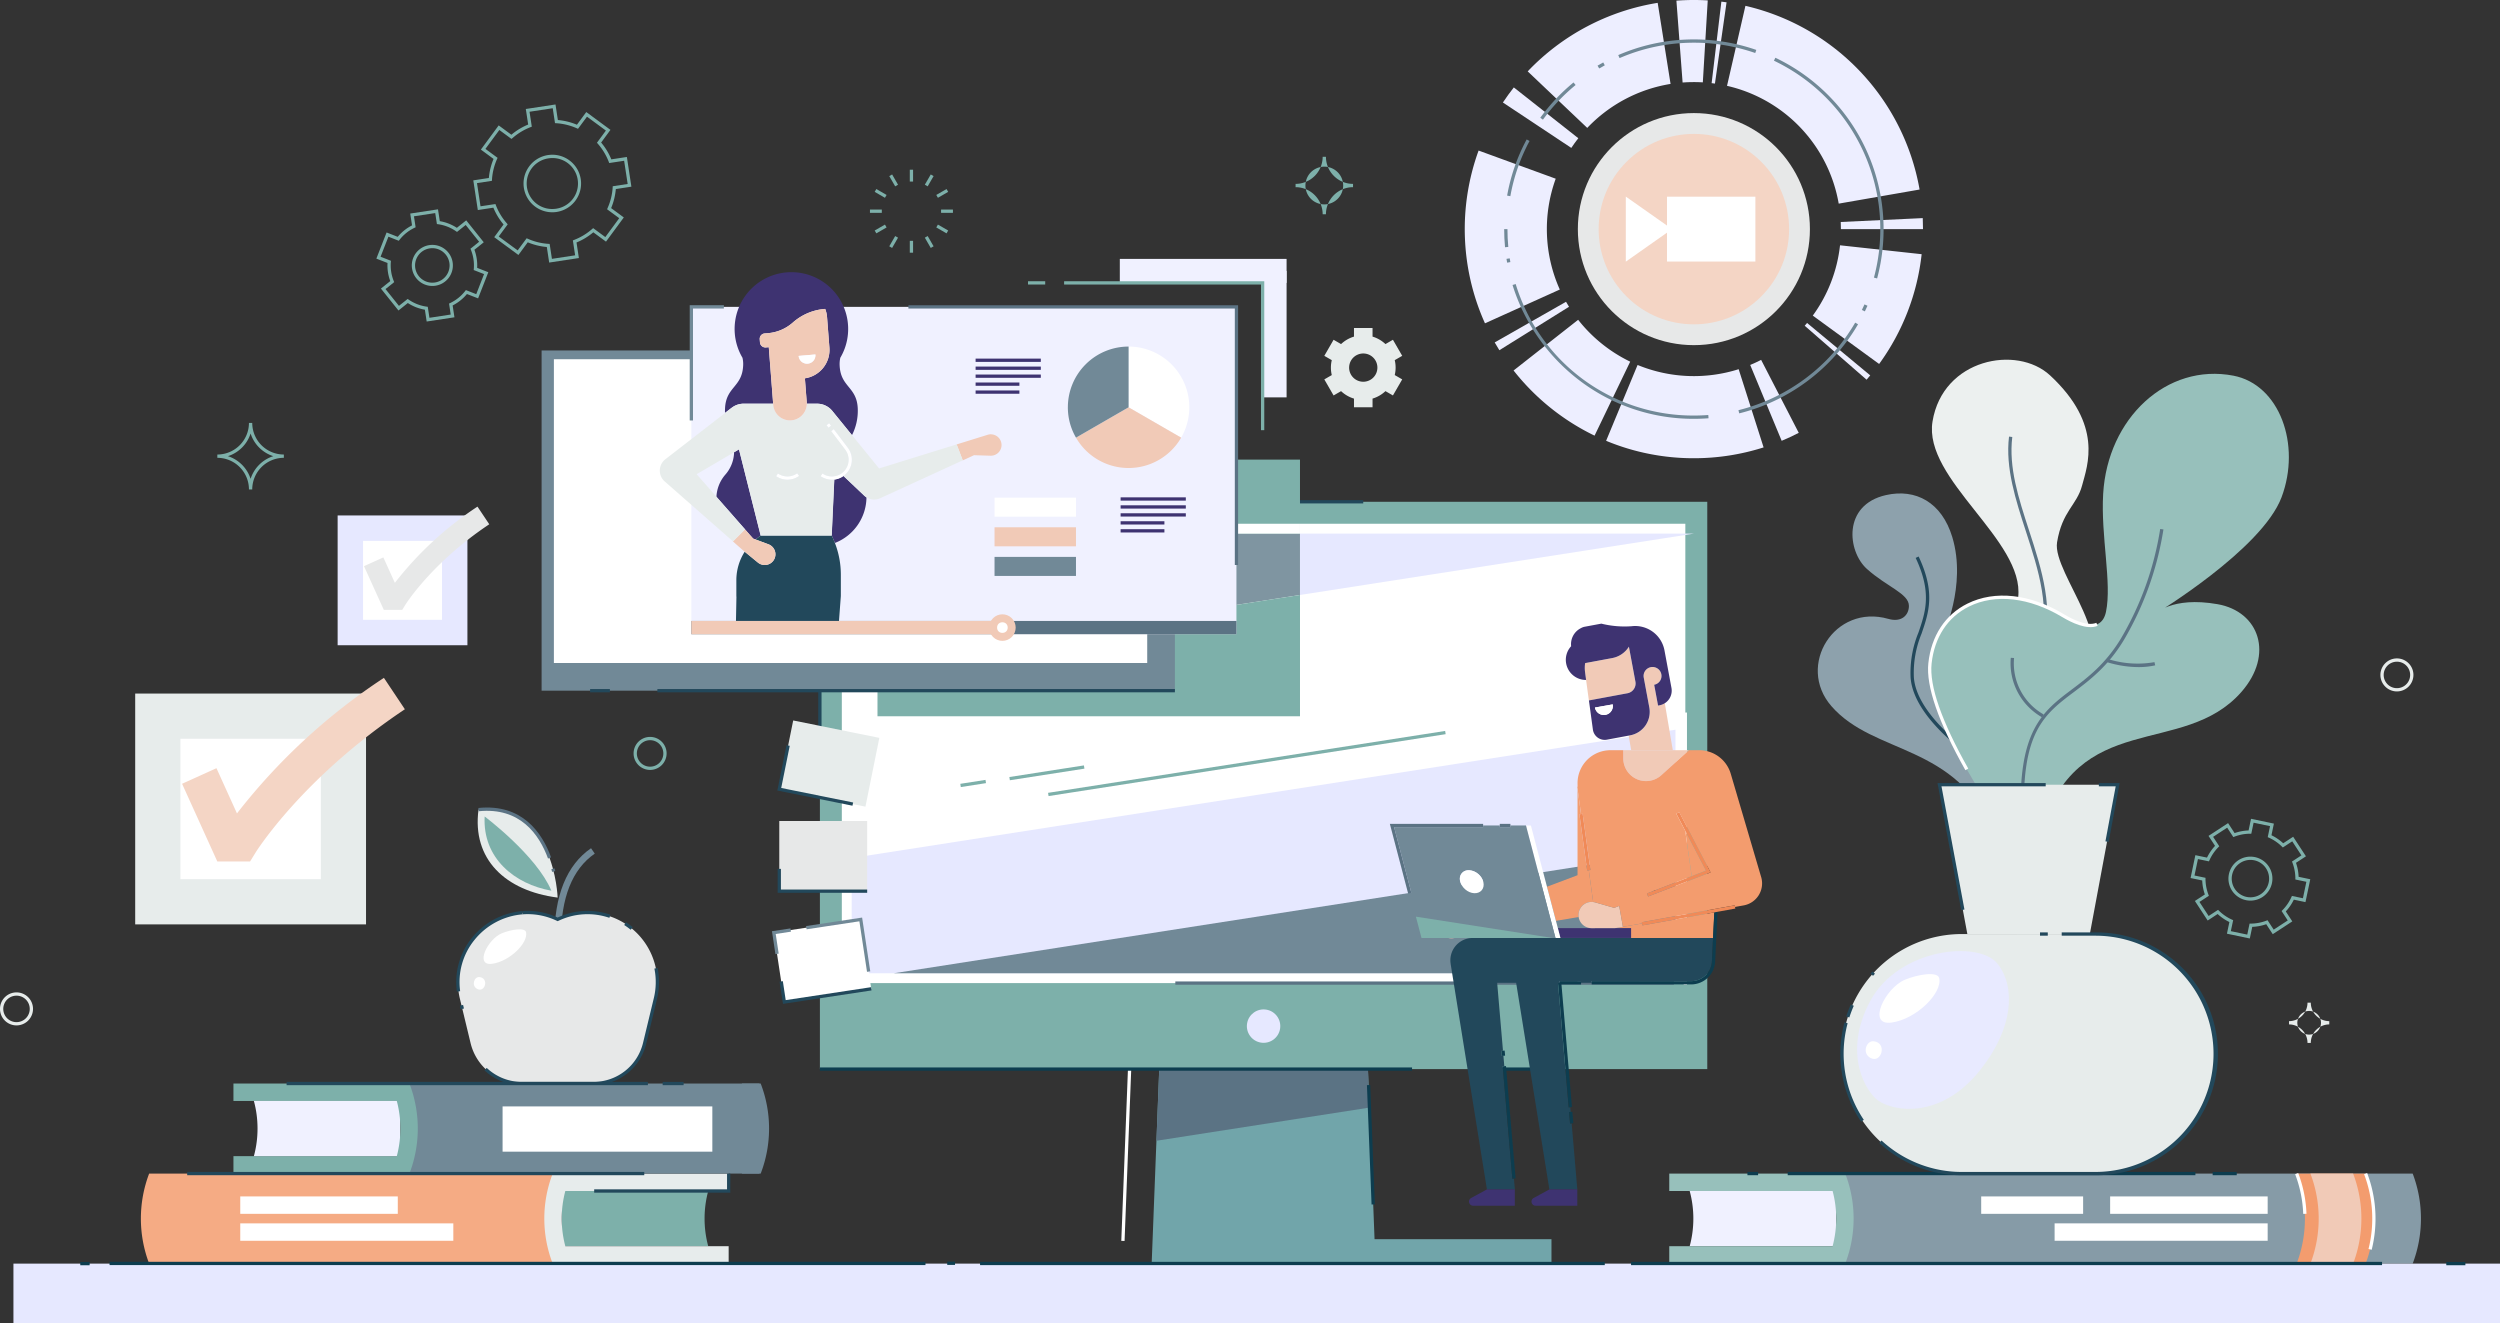 <svg xmlns="http://www.w3.org/2000/svg" xmlns:xlink="http://www.w3.org/1999/xlink" width="491.141" height="260" viewBox="0 0 491.141 260">
  <rect x="0" y="0" width="491.141" height="260" fill="#333333" stroke="none"/>
  <g id="Group_1108" data-name="Group 1108" transform="translate(-149.348 -162.418)">
    <path id="Path_1438" data-name="Path 1438" d="M833.539,960.894a3.243,3.243,0,1,1,3.243-3.243A3.247,3.247,0,0,1,833.539,960.894Zm0-5.841a2.6,2.6,0,1,0,2.6,2.6A2.6,2.6,0,0,0,833.539,955.053Z" transform="translate(-556.475 -647.219)" fill="#7db0aa"/>
    <path id="Path_1439" data-name="Path 1439" d="M2710.922,876.531a3.243,3.243,0,1,1,3.243-3.243A3.247,3.247,0,0,1,2710.922,876.531Zm0-5.841a2.6,2.6,0,1,0,2.6,2.6A2.6,2.6,0,0,0,2710.922,870.69Z" transform="translate(-2090.684 -578.277)" fill="#e7eceb"/>
    <path id="Path_1440" data-name="Path 1440" d="M152.591,1235.463a3.243,3.243,0,1,1,3.243-3.243A3.247,3.247,0,0,1,152.591,1235.463Zm0-5.842a2.6,2.6,0,1,0,2.6,2.6A2.6,2.6,0,0,0,152.591,1229.621Z" transform="translate(0 -871.597)" fill="#e7eceb"/>
    <g id="Group_1072" data-name="Group 1072" transform="translate(477.284 392.651)">
      <path id="Path_1441" data-name="Path 1441" d="M2243.726,1423.711h.248a24.871,24.871,0,0,1,0,17.688h-111.48v-17.689Z" transform="translate(-2097.923 -1423.387)" fill="#869ba7"/>
      <path id="Path_1442" data-name="Path 1442" d="M2631.206,1423.707h-.249v0H2618.7v0h-1.042a24.862,24.862,0,0,1,0,17.687h13.548a24.862,24.862,0,0,0,0-17.687Z" transform="translate(-2494.402 -1423.381)" fill="#f39c6e"/>
      <path id="Path_1443" data-name="Path 1443" d="M2691.623,1438.178l-.626-.157a24.572,24.572,0,0,0-.869-14.7l.6-.23a25.211,25.211,0,0,1,.892,15.086Z" transform="translate(-2553.625 -1422.881)" fill="#fff"/>
      <path id="Path_1444" data-name="Path 1444" d="M2617.6,1431.125a24.361,24.361,0,0,0-1.587-7.8l.6-.23a25.011,25.011,0,0,1,1.63,8.009Z" transform="translate(-2493.056 -1422.881)" fill="#fff"/>
      <path id="Path_1445" data-name="Path 1445" d="M1966.051,1447.859a20.74,20.74,0,0,1-.718,5.42h28.779v-10.841h-28.779A20.739,20.739,0,0,1,1966.051,1447.859Z" transform="translate(-1961.318 -1438.692)" fill="#f0f1ff"/>
      <g id="Group_1071" data-name="Group 1071" transform="translate(61.282 4.812)">
        <rect id="Rectangle_874" data-name="Rectangle 874" width="41.858" height="3.42" transform="translate(56.28 8.712) rotate(180)" fill="#fff"/>
        <rect id="Rectangle_875" data-name="Rectangle 875" width="30.948" height="3.42" transform="translate(56.28 3.42) rotate(180)" fill="#fff"/>
        <rect id="Rectangle_876" data-name="Rectangle 876" width="20.024" height="3.42" transform="translate(20.024 3.42) rotate(180)" fill="#fff"/>
      </g>
      <path id="Path_1446" data-name="Path 1446" d="M1975.461,1427.135h-32.09v-3.424h34.571a24.575,24.575,0,0,1,0,17.688h-34.571v-3.423h32.09a21.134,21.134,0,0,0,0-10.842Z" transform="translate(-1943.371 -1423.387)" fill="#97c0bb"/>
      <path id="Path_1447" data-name="Path 1447" d="M2641.357,1432.549a24.747,24.747,0,0,1-1.626,8.845h-8.387a24.862,24.862,0,0,0,0-17.687h-.248v0h8.387v0h.248A24.728,24.728,0,0,1,2641.357,1432.549Z" transform="translate(-2505.384 -1423.381)" fill="#f1cab7"/>
      <rect id="Rectangle_877" data-name="Rectangle 877" width="80.1" height="0.645" transform="translate(23.268)" fill="#0d3d4f"/>
      <rect id="Rectangle_878" data-name="Rectangle 878" width="4.731" height="0.645" transform="translate(106.754 0.003)" fill="#0d3d4f"/>
      <rect id="Rectangle_879" data-name="Rectangle 879" width="2.097" height="0.645" transform="translate(15.358)" fill="#0d3d4f"/>
    </g>
    <g id="Group_1073" data-name="Group 1073" transform="translate(375.607 321.029)">
      <path id="Path_1448" data-name="Path 1448" d="M1431.094,1119.585h-43.961l.929-23.964.548-14.081,1.994-51.419h37.019l1.994,51.419.293,7.561Z" transform="translate(-1387.133 -1030.121)" fill="#71a5aa"/>
      <path id="Path_1449" data-name="Path 1449" d="M1434.064,1318.977l-41.848,6.519.549-14.08h41.006Z" transform="translate(-1391.286 -1259.997)" fill="#5b7384"/>
    </g>
    <rect id="Rectangle_880" data-name="Rectangle 880" width="488.501" height="11.755" transform="translate(151.988 410.664)" fill="#e6e8ff"/>
    <rect id="Rectangle_881" data-name="Rectangle 881" width="62.068" height="4.627" transform="translate(454.145 410.492) rotate(180)" fill="#71a5aa"/>
    <path id="Path_1450" data-name="Path 1450" d="M1355.09,1094.681l-.645-.025,3.483-89.774h18.82v.645h-18.2Z" transform="translate(-984.813 -688.466)" fill="#fff"/>
    <rect id="Rectangle_882" data-name="Rectangle 882" width="174.33" height="111.451" transform="translate(310.423 260.998)" fill="#7db0aa"/>
   
    <rect id="Rectangle_884" data-name="Rectangle 884" width="165.714" height="90.24" transform="translate(314.73 265.313)" fill="#fff" style="mix-blend-mode: overlay;isolation: isolate"/>
    <path id="Path_1451" data-name="Path 1451" d="M1226.53,946.651V994.5H1064.686V971.863Z" transform="translate(-748.02 -640.88)" fill="#e6e8ff" style="mix-blend-mode: overlay;isolation: isolate"/>
    <path id="Path_1452" data-name="Path 1452" d="M1263.488,1077.535v23.923H1109.915l5.4-.841Z" transform="translate(-784.981 -747.839)" fill="#718997" style="mix-blend-mode: overlay;isolation: isolate"/>
    <path id="Path_1453" data-name="Path 1453" d="M1623.877,735.913l-5.813.906-71.573,11.148V735.913Z" transform="translate(-1141.754 -468.663)" fill="#e6e8ff" style="mix-blend-mode: overlay;isolation: isolate"/>
    <rect id="Rectangle_885" data-name="Rectangle 885" width="78.955" height="0.645" transform="matrix(0.988, -0.154, 0.154, 0.988, 355.248, 318.174)" fill="#7db0aa" style="mix-blend-mode: overlay;isolation: isolate"/>
    <g id="Group_1074" data-name="Group 1074" transform="translate(338.005 312.787)" style="mix-blend-mode: overlay;isolation: isolate">
      <rect id="Rectangle_886" data-name="Rectangle 886" width="14.824" height="0.645" transform="translate(9.639 2.28) rotate(-8.845)" fill="#7db0aa"/>
      <rect id="Rectangle_887" data-name="Rectangle 887" width="5.009" height="0.645" transform="matrix(0.988, -0.154, 0.154, 0.988, 0, 3.617)" fill="#7db0aa"/>
    </g>
    <g id="Group_1078" data-name="Group 1078" transform="translate(437.11 162.418)">
      <circle id="Ellipse_101" data-name="Ellipse 101" cx="22.795" cy="22.795" r="22.795" transform="translate(22.217 22.216)" fill="#e7e8e8"/>
      <g id="Group_1075" data-name="Group 1075" transform="translate(0 0)">
        <path id="Path_1454" data-name="Path 1454" d="M2143.827,399.01H2127.7c0-.464-.011-.934-.033-1.4l16.111-.763C2143.81,397.567,2143.827,398.293,2143.827,399.01Z" transform="translate(-2053.803 -353.999)" fill="#edeeff"/>
        <path id="Path_1455" data-name="Path 1455" d="M2110.663,449.358l-13.033-9.5a28.787,28.787,0,0,0,5.351-13.814l16.034,1.749A44.938,44.938,0,0,1,2110.663,449.358Z" transform="translate(-2029.258 -377.855)" fill="#edeeff"/>
        <path id="Path_1456" data-name="Path 1456" d="M2101.093,520.656l-12.155-10.6q.236-.271.466-.547l12.41,10.3Q2101.458,520.237,2101.093,520.656Z" transform="translate(-2022.155 -446.061)" fill="#edeeff"/>
        <path id="Path_1457" data-name="Path 1457" d="M2036.544,565.114l-6.182-14.9c.724-.3,1.447-.636,2.147-1l7.392,14.335C2038.807,564.119,2037.677,564.644,2036.544,565.114Z" transform="translate(-1974.286 -478.515)" fill="#edeeff"/>
        <path id="Path_1458" data-name="Path 1458" d="M1892.745,573a44.758,44.758,0,0,1-17.243-3.423l6.182-14.9a29.047,29.047,0,0,0,19.858.83l4.9,15.365A44.994,44.994,0,0,1,1892.745,573Z" transform="translate(-1847.733 -482.978)" fill="#edeeff"/>
        <path id="Path_1459" data-name="Path 1459" d="M1791.961,528.883a45.371,45.371,0,0,1-15.912-12.8l12.687-9.959a29.154,29.154,0,0,0,10.224,8.226Z" transform="translate(-1766.46 -443.298)" fill="#edeeff"/>
        <path id="Path_1460" data-name="Path 1460" d="M1756.681,496.274c-.315-.5-.623-1.021-.916-1.535l14.014-7.984c.187.328.384.659.586.982Z" transform="translate(-1749.884 -427.469)" fill="#edeeff"/>
        <path id="Path_1461" data-name="Path 1461" d="M1727.56,358.167a45.144,45.144,0,0,1-1.252-33.94l15.151,5.53a29.015,29.015,0,0,0,.8,21.773Z" transform="translate(-1723.59 -294.649)" fill="#edeeff"/>
        <path id="Path_1462" data-name="Path 1462" d="M1778.013,268.261l-13.437-8.921c.671-1.01,1.392-2.007,2.145-2.963l12.67,9.98C1778.908,266.972,1778.444,267.612,1778.013,268.261Z" transform="translate(-1757.084 -239.202)" fill="#edeeff"/>
        <path id="Path_1463" data-name="Path 1463" d="M1802.939,190.043l-11.7-11.106a45.2,45.2,0,0,1,25.537-13.463l2.531,15.929A28.985,28.985,0,0,0,1802.939,190.043Z" transform="translate(-1778.876 -164.915)" fill="#edeeff"/>
        <path id="Path_1464" data-name="Path 1464" d="M1952.271,178.63l-1.217-16.083a45.873,45.873,0,0,1,6.155-.048l-.965,16.1A29.6,29.6,0,0,0,1952.271,178.63Z" transform="translate(-1909.475 -162.418)" fill="#edeeff"/>
        <path id="Path_1465" data-name="Path 1465" d="M1989.557,180.275q-.324-.046-.65-.085l1.915-16.015q.512.061,1.02.134Z" transform="translate(-1940.409 -163.854)" fill="#edeeff"/>
        <path id="Path_1466" data-name="Path 1466" d="M2027.391,207.541a28.775,28.775,0,0,0-21.942-23.142l3.616-15.718a45.056,45.056,0,0,1,34.215,36.09Z" transform="translate(-1953.927 -167.536)" fill="#edeeff"/>
      </g>
      <g id="Group_1076" data-name="Group 1076" transform="translate(7.742 7.741)">
        <path id="Path_1467" data-name="Path 1467" d="M2017.882,526.989l-.154-.627a36.824,36.824,0,0,0,22.937-17.2l.558.324A37.473,37.473,0,0,1,2017.882,526.989Z" transform="translate(-1971.703 -453.52)" fill="#718997"/>
        <path id="Path_1468" data-name="Path 1468" d="M1810.552,494.138a36.954,36.954,0,0,1-22.345-7.438,37.579,37.579,0,0,1-13.284-18.859l.617-.19a36.437,36.437,0,0,0,35.012,25.842c.943,0,1.894-.036,2.829-.107l.049.643C1812.479,494.1,1811.51,494.138,1810.552,494.138Z" transform="translate(-1773.281 -419.598)" fill="#718997"/>
        <path id="Path_1469" data-name="Path 1469" d="M1768.555,440.9q-.067-.373-.126-.749l.637-.1q.058.369.124.736Z" transform="translate(-1767.974 -397.039)" fill="#718997"/>
        <path id="Path_1470" data-name="Path 1470" d="M1766.111,412.223c-.111-1.176-.168-2.375-.168-3.563h.645c0,1.168.056,2.346.165,3.5Z" transform="translate(-1765.943 -371.39)" fill="#718997"/>
        <path id="Path_1471" data-name="Path 1471" d="M1769.752,323.4l-.635-.113a36.98,36.98,0,0,1,3.842-11.037l.568.306A36.341,36.341,0,0,0,1769.752,323.4Z" transform="translate(-1768.537 -292.6)" fill="#718997"/>
        <path id="Path_1472" data-name="Path 1472" d="M1805.276,258.355l-.522-.379a37.488,37.488,0,0,1,6.531-6.933l.41.5A36.838,36.838,0,0,0,1805.276,258.355Z" transform="translate(-1797.66 -242.584)" fill="#718997"/>
        <path id="Path_1473" data-name="Path 1473" d="M1866.618,230.706l-.328-.556c.365-.215.74-.428,1.115-.633l.309.566Q1867.16,230.385,1866.618,230.706Z" transform="translate(-1847.947 -224.993)" fill="#718997"/>
        <path id="Path_1474" data-name="Path 1474" d="M1888.809,208.439l-.257-.592a37.414,37.414,0,0,1,27.122-1.014l-.212.609a36.767,36.767,0,0,0-26.653,1Z" transform="translate(-1866.14 -204.768)" fill="#718997"/>
        <path id="Path_1475" data-name="Path 1475" d="M2076.155,267.84l-.623-.168a36.685,36.685,0,0,0-19.644-42.611l.277-.582a37.33,37.33,0,0,1,19.99,43.36Z" transform="translate(-2002.888 -220.877)" fill="#718997"/>
        <path id="Path_1476" data-name="Path 1476" d="M2151.013,490.944l-.581-.28q.261-.541.5-1.092l.59.261Q2151.278,490.393,2151.013,490.944Z" transform="translate(-2080.15 -437.512)" fill="#718997"/>
      </g>
      <circle id="Ellipse_102" data-name="Ellipse 102" cx="18.709" cy="18.709" r="18.709" transform="translate(18.553 45.012) rotate(-45)" fill="#f4d5c5"/>
      <g id="Group_1077" data-name="Group 1077" transform="translate(31.638 38.62)">
        <rect id="Rectangle_888" data-name="Rectangle 888" width="17.362" height="12.741" transform="translate(8.095 0.021)" fill="#fff"/>
        <path id="Path_1477" data-name="Path 1477" d="M1896.673,373.694v12.783l9.082-6.392Z" transform="translate(-1896.673 -373.694)" fill="#fff"/>
      </g>
    </g>
    <g id="Group_1079" data-name="Group 1079" transform="translate(480.119 302.399)">
      <path id="Path_1478" data-name="Path 1478" d="M1960.646,928.2v0Z" transform="translate(-1960.323 -928.203)" fill="#f39c6e"/>
      <rect id="Rectangle_889" data-name="Rectangle 889" width="0.645" height="53.479" fill="#fff"/>
    </g>
    <rect id="Rectangle_890" data-name="Rectangle 890" width="97.939" height="0.645" transform="translate(380.248 355.23)" fill="#5b7384"/>
    <rect id="Rectangle_891" data-name="Rectangle 891" width="0.645" height="1.373" transform="translate(474.037 336.288)" fill="#22485b"/>
    <rect id="Rectangle_892" data-name="Rectangle 892" width="116.331" height="0.645" transform="translate(310.423 372.126)" fill="#0d3d4f"/>
    <rect id="Rectangle_893" data-name="Rectangle 893" width="14.168" height="0.645" transform="translate(438.63 372.126)" fill="#0d3d4f"/>
    <g id="Group_1084" data-name="Group 1084" transform="translate(238.982 321.057)">
      <g id="Group_1080" data-name="Group 1080" transform="translate(4.21 0.323)">
        <path id="Path_1479" data-name="Path 1479" d="M678.443,1049.416c-10.316-1.329-16.845-7.568-15.542-17.287C677.852,1030.606,678.443,1049.416,678.443,1049.416Z" transform="translate(-662.736 -1032.041)" fill="#e7eceb"/>
        <path id="Path_1480" data-name="Path 1480" d="M683.244,1054.51c-7.172-1.266-13.538-6.364-13.106-14.577C670.138,1039.933,680.306,1047.544,683.244,1054.51Z" transform="translate(-668.768 -1038.49)" fill="#7db0aa"/>
      </g>
      <path id="Path_1481" data-name="Path 1481" d="M746.422,1091.99h-1.29v-.134c-.008-8.523,2.417-14.518,7.207-17.82l.732,1.062c-4.42,3.046-6.657,8.685-6.649,16.757Z" transform="translate(-725.86 -1066.037)" fill="#718997"/>
      <path id="Path_1482" data-name="Path 1482" d="M661.061,1144.467h0a13.714,13.714,0,0,0-19.2,15.607l2.1,8.709a10.364,10.364,0,0,0,10.075,7.939h14.052a10.364,10.364,0,0,0,10.075-7.939l2.1-8.709A13.714,13.714,0,0,0,661.061,1144.467Z" transform="translate(-641.144 -1122.492)" fill="#e7e8e8"/>
      <g id="Group_1082" data-name="Group 1082" transform="translate(0 20.304)">
        <path id="Path_1483" data-name="Path 1483" d="M639.831,1157.406a13.738,13.738,0,0,1,2.958-10.571,14.207,14.207,0,0,1,9.89-5.255l.05.643a13.558,13.558,0,0,0-9.438,5.018,13.1,13.1,0,0,0-2.821,10.08Z" transform="translate(-639.703 -1141.538)" fill="#22485b"/>
        <g id="Group_1081" data-name="Group 1081" transform="translate(0.715)">
          <rect id="Rectangle_894" data-name="Rectangle 894" width="0.645" height="0.723" transform="translate(0 18.633) rotate(-13.527)" fill="#22485b"/>
          <path id="Path_1484" data-name="Path 1484" d="M717.632,1143.381l-.138-.065a13.229,13.229,0,0,0-6.753-1.278l-.05-.643a13.861,13.861,0,0,1,6.941,1.274,13.866,13.866,0,0,1,10.374-.558l-.211.61a13.234,13.234,0,0,0-10.026.6Z" transform="translate(-698.43 -1141.353)" fill="#22485b"/>
          <path id="Path_1485" data-name="Path 1485" d="M821.487,1155.094a13.923,13.923,0,0,0-1.273-.927l.349-.542a14.439,14.439,0,0,1,1.333.97Z" transform="translate(-787.933 -1151.382)" fill="#22485b"/>
          <path id="Path_1486" data-name="Path 1486" d="M684.411,1225.73h-7.026a10.648,10.648,0,0,1-7.346-2.926l.443-.469a10,10,0,0,0,6.9,2.749h14.051a10.011,10.011,0,0,0,9.762-7.692l2.1-8.709a13.373,13.373,0,0,0,.124-5.859l.632-.13a14.013,14.013,0,0,1-.128,6.14l-2.1,8.709a10.655,10.655,0,0,1-10.389,8.186Z" transform="translate(-665.209 -1191.482)" fill="#22485b"/>
        </g>
      </g>
      <path id="Path_1487" data-name="Path 1487" d="M672.617,1162.007c-2.754,1.143-5.376,6.451-1.887,5.982s7.142-4.143,6.669-6.213C677.178,1160.805,674.431,1161.254,672.617,1162.007Z" transform="translate(-663.69 -1137.285)" fill="#fff"/>
      <path id="Path_1488" data-name="Path 1488" d="M659.229,1214.819c-1.241-.661-.574-2.445.436-2.333C661.624,1212.7,660.753,1215.631,659.229,1214.819Z" transform="translate(-655.109 -1179.175)" fill="#fff"/>
      <g id="Group_1083" data-name="Group 1083" transform="translate(4.343)">
        <path id="Path_1489" data-name="Path 1489" d="M742.064,1096.335q-.065-.263-.137-.532l.623-.167q.074.275.14.545Z" transform="translate(-727.584 -1083.689)" fill="#5b7384"/>
        <path id="Path_1490" data-name="Path 1490" d="M677.145,1040.3c-1.714-4.7-5.467-10.116-13.619-9.289l-.065-.642c8.564-.873,12.5,4.8,14.291,9.71Z" transform="translate(-663.46 -1030.276)" fill="#5b7384"/>
      </g>
    </g>
    <g id="Group_1086" data-name="Group 1086" transform="translate(177.025 374.963)">
      <path id="Path_1491" data-name="Path 1491" d="M302.631,1423.711h-.248a24.87,24.87,0,0,0,0,17.688H381.66v-17.689Z" transform="translate(-300.757 -1405.7)" fill="#f5ab84"/>
      <path id="Path_1492" data-name="Path 1492" d="M781.131,1447.859a20.727,20.727,0,0,0,.718,5.42H753.07v-10.841h28.779A20.727,20.727,0,0,0,781.131,1447.859Z" transform="translate(-670.39 -1421.004)" fill="#7db0aa"/>
      <g id="Group_1085" data-name="Group 1085" transform="translate(19.523 22.5)">
        <rect id="Rectangle_895" data-name="Rectangle 895" width="41.858" height="3.42" transform="translate(0 5.293)" fill="#fff"/>
        <rect id="Rectangle_896" data-name="Rectangle 896" width="30.948" height="3.42" fill="#fff"/>
      </g>
      <path id="Path_1493" data-name="Path 1493" d="M738.468,1427.135h32.09v-3.424H735.987a24.578,24.578,0,0,0,0,17.688h34.571v-3.423h-32.09a21.131,21.131,0,0,1,0-10.842Z" transform="translate(-655.084 -1405.7)" fill="#e7ecec"/>
      <rect id="Rectangle_897" data-name="Rectangle 897" width="35.531" height="3.424" transform="translate(53.715 3.746) rotate(180)" fill="#7db0aa"/>
      <rect id="Rectangle_898" data-name="Rectangle 898" width="35.531" height="3.424" transform="translate(53.715 18.011) rotate(180)" fill="#7db0aa"/>
      <rect id="Rectangle_899" data-name="Rectangle 899" width="69.787" height="17.689" transform="translate(121.511 18.011) rotate(180)" fill="#718997"/>
      <path id="Path_1494" data-name="Path 1494" d="M422.918,1351.09a20.728,20.728,0,0,1-.718,5.42h28.779V1345.67H422.2A20.728,20.728,0,0,1,422.918,1351.09Z" transform="translate(-400.001 -1341.924)" fill="#f0f1ff"/>
      <path id="Path_1495" data-name="Path 1495" d="M569.077,1344.636h3.708a24.576,24.576,0,0,0,0-17.688h-3.706a21.195,21.195,0,0,1,0,17.688Z" transform="translate(-520.03 -1326.624)" fill="#7db0aa"/>
      <path id="Path_1496" data-name="Path 1496" d="M946.589,1344.636H950.3a24.576,24.576,0,0,0,0-17.688h-3.705a21.193,21.193,0,0,1,0,17.688Z" transform="translate(-828.535 -1326.624)" fill="#718997"/>
      <rect id="Rectangle_900" data-name="Rectangle 900" width="41.208" height="8.893" transform="translate(71.058 4.816)" fill="#fff"/>
      <rect id="Rectangle_901" data-name="Rectangle 901" width="70.982" height="0.645" transform="translate(28.625)" fill="#22485b"/>
      <rect id="Rectangle_902" data-name="Rectangle 902" width="4.113" height="0.645" transform="translate(102.508 0.001)" fill="#22485b"/>
      <rect id="Rectangle_903" data-name="Rectangle 903" width="89.795" height="0.645" transform="translate(9.098 17.689)" fill="#22485b"/>
      <path id="Path_1497" data-name="Path 1497" d="M814.682,1427.457H787.94v-.645h26.1v-3.1h.645Z" transform="translate(-698.886 -1405.7)" fill="#22485b"/>
    </g>
    <g id="Group_1088" data-name="Group 1088" transform="translate(506.463 233.085)">
      <path id="Path_1498" data-name="Path 1498" d="M2202.333,1189.8a23.528,23.528,0,0,1-23.529,23.529h-26.251q-.61,0-1.209-.029h-.007a23.53,23.53,0,0,1,1.216-47.028H2178.8a23.53,23.53,0,0,1,23.529,23.529Z" transform="translate(-2124.264 -1053.438)" fill="#e7eceb"/>
      <path id="Path_1499" data-name="Path 1499" d="M2172.865,1187.088c-3.716-4.727-19.491-3.047-25.033,7.312s-.755,17.9,1.565,19.543c3.112,2.2,12.25,3.647,19.886-5.807C2176.058,1199.749,2176.42,1191.61,2172.865,1187.088Z" transform="translate(-2137.533 -1068.398)" fill="#e8eaff"/>
      <path id="Path_1500" data-name="Path 1500" d="M2253.55,610.9c10.379-4.688-4.335-19.835-3.329-26.012s3.886-7.266,4.922-11.184,4.2-11.882-6.3-21.62c-6.521-6.044-21.073-3.256-23.088,9.056-1.865,11.4,18.13,23.369,16.826,34.562S2248.164,613.333,2253.55,610.9Z" transform="translate(-2203.214 -549.009)" fill="#ecf0ef"/>
      <path id="Path_1501" data-name="Path 1501" d="M2314.329,673.765l-.616-.192c2.464-7.882-.092-15.737-2.563-23.333-1.994-6.131-4.057-12.471-3.31-18.607l.64.078c-.73,5.995,1.219,11.987,3.283,18.33C2314.266,657.732,2316.854,665.687,2314.329,673.765Z" transform="translate(-2270.268 -616.529)" fill="#5b7384"/>
      <path id="Path_1502" data-name="Path 1502" d="M2139.489,757.155c-1.5-5.277,10.228-23.14,7.261-33.563-1.642-5.765-12.467-7.651-19.235-2.8,0,0,4.817-9.9,1.9-19.51-2.058-6.787-7.158-9.561-13.03-8.232-8.548,1.935-7.581,11.048-3.745,14.5,3.934,3.543,8.261,4.845,8.261,7.271,0,1.774-1.413,3.3-4.032,2.551-10.576-3.028-18.13,9.157-11.21,17.126,8.429,9.707,24.448,7.17,32.016,25.008,1.117,2.633,1.372-3.89,1.811-2.35Z" transform="translate(-2102.997 -666.453)" fill="#8da1ac"/>
      <path id="Path_1503" data-name="Path 1503" d="M2217.924,802.286c-.6-.36-14.738-8.921-15.388-18.016a20.814,20.814,0,0,1,1.548-8.826c1.379-4.017,2.682-7.812-.55-14.664l.583-.275c3.344,7.089,2,11,.577,15.149a20.281,20.281,0,0,0-1.515,8.571c.625,8.76,14.931,17.422,15.076,17.509Z" transform="translate(-2184.305 -721.844)" fill="#22485b"/>
      <path id="Path_1504" data-name="Path 1504" d="M2244.931,654.483c7.316-24.811,28.083-14.725,39.573-27.824,6.427-7.326,3.533-15.783-4.693-17.234-9.058-1.6-12.365,1.989-12.365,1.989s21.075-12.688,24.946-23.01-.391-22.123-9.462-23.871c-13.118-2.527-24.731,8.387-25.591,23.226-.484,8.351,1.746,17.5.553,23.174-.927,4.411-5.635,2.426-8.387.768-12.58-7.581-24.9-2.688-26.188,9.355s19.4,39.409,19.4,39.409Z" transform="translate(-2201.275 -561.397)" fill="#97c0bb"/>
      <path id="Path_1505" data-name="Path 1505" d="M2228.831,836.833c-5.313-9.432-7.762-16.5-7.278-21.017.576-5.375,3.3-9.532,7.684-11.707,5.4-2.68,12.319-1.911,18.991,2.11,1.571.946,4.483,2.422,6.336,1.661l.245.6c-2.115.865-5.239-.7-6.913-1.705-6.48-3.9-13.177-4.665-18.372-2.085-4.175,2.073-6.778,6.05-7.33,11.2-.469,4.377,1.953,11.319,7.2,20.631Z" transform="translate(-2199.833 -756.193)" fill="#fff"/>
      <path id="Path_1506" data-name="Path 1506" d="M2321.106,787.861c-.7-17.315,4.266-21.06,10.022-25.4,3.076-2.318,6.563-4.945,9.621-10a60.879,60.879,0,0,0,7.7-21.5l.639.09A61.566,61.566,0,0,1,2341.3,752.8c-3.122,5.159-6.662,7.826-9.784,10.179-5.842,4.4-10.456,7.879-9.766,24.856Z" transform="translate(-2281.182 -697.706)" fill="#5b7384"/>
      <g id="Group_1087" data-name="Group 1087" transform="translate(23.913 83.491)">
        <path id="Path_1507" data-name="Path 1507" d="M2317.294,1035.1h14.272l5.471-29.34h-19.743Z" transform="translate(-2302.035 -1005.758)" fill="#e7eceb"/>
        <path id="Path_1508" data-name="Path 1508" d="M2253.558,1035.1h-14.272l-5.471-29.34h19.743Z" transform="translate(-2233.815 -1005.758)" fill="#e7eceb"/>
      </g>
      <path id="Path_1509" data-name="Path 1509" d="M2174.282,1210.438c-3.875,1.608-7.564,9.076-2.655,8.417s10.049-5.828,9.383-8.74C2180.7,1208.747,2176.834,1209.378,2174.282,1210.438Z" transform="translate(-2157.157 -1088.629)" fill="#fff"/>
      <path id="Path_1510" data-name="Path 1510" d="M2155.446,1284.741c-1.746-.93-.808-3.441.613-3.283C2158.816,1281.765,2157.591,1285.883,2155.446,1284.741Z" transform="translate(-2145.084 -1147.565)" fill="#fff"/>
      <path id="Path_1511" data-name="Path 1511" d="M2316.479,881.093a12.2,12.2,0,0,1-6.179-11.708l.644.039a11.524,11.524,0,0,0,5.815,11.088Z" transform="translate(-2272.383 -810.822)" fill="#5b7384"/>
      <path id="Path_1512" data-name="Path 1512" d="M2419.6,872.17a21.225,21.225,0,0,1-6.284-1l.21-.61a19.345,19.345,0,0,0,9.206.635l.144.629A14.713,14.713,0,0,1,2419.6,872.17Z" transform="translate(-2356.589 -811.78)" fill="#5b7384"/>
      <path id="Path_1513" data-name="Path 1513" d="M2160.22,1207.376l-.484-.427q.189-.214.382-.424l.474.438Q2160.4,1207.167,2160.22,1207.376Z" transform="translate(-2149.365 -1086.335)" fill="#22485b"/>
      <path id="Path_1514" data-name="Path 1514" d="M2134.166,1244.494l-.614-.2a23.808,23.808,0,0,1,.9-2.358l.589.263A23.016,23.016,0,0,0,2134.166,1244.494Z" transform="translate(-2127.967 -1115.275)" fill="#22485b"/>
      <path id="Path_1515" data-name="Path 1515" d="M2131.33,1280.707a23.909,23.909,0,0,1-3.266-19.513l.623.167a23.27,23.27,0,0,0,3.177,18.985Z" transform="translate(-2122.822 -1131.011)" fill="#22485b"/>
      <path id="Path_1516" data-name="Path 1516" d="M2211.544,1212.207h-26.251c-.407,0-.82-.01-1.225-.029a23.883,23.883,0,0,1-14.983-6.322l.438-.473a23.235,23.235,0,0,0,14.571,6.151c.4.019.8.029,1.2.029h26.251a23.206,23.206,0,1,0,0-46.412h-6.621v-.645h6.621a23.851,23.851,0,1,1,0,47.7Z" transform="translate(-2157.004 -1051.995)" fill="#22485b"/>
      <rect id="Rectangle_904" data-name="Rectangle 904" width="1.528" height="0.645" transform="translate(43.656 112.509)" fill="#22485b"/>
      <path id="Path_1517" data-name="Path 1517" d="M2236.346,1028.956l-4.654-24.963h21.249v.645h-20.472l4.512,24.2Z" transform="translate(-2208.167 -920.825)" fill="#22485b"/>
      <path id="Path_1518" data-name="Path 1518" d="M2407,1015.563l-.634-.118,2.015-10.806h-3.309v-.645h4.086Z" transform="translate(-2349.856 -920.825)" fill="#22485b"/>
    </g>
    <rect id="Rectangle_905" data-name="Rectangle 905" width="3.752" height="0.645" transform="translate(629.936 410.338)" fill="#0d3d4f"/>
    <rect id="Rectangle_906" data-name="Rectangle 906" width="147.539" height="0.645" transform="translate(469.778 410.317)" fill="#0d3d4f"/>
    <rect id="Rectangle_907" data-name="Rectangle 907" width="122.728" height="0.645" transform="translate(341.888 410.315)" fill="#0d3d4f"/>
    <rect id="Rectangle_908" data-name="Rectangle 908" width="1.532" height="0.645" transform="translate(335.437 410.273)" fill="#0d3d4f"/>
    <rect id="Rectangle_909" data-name="Rectangle 909" width="160.292" height="0.645" transform="translate(170.871 410.307)" fill="#0d3d4f"/>
    <rect id="Rectangle_910" data-name="Rectangle 910" width="1.84" height="0.645" transform="translate(165.118 410.341)" fill="#0d3d4f"/>
    <circle id="Ellipse_103" data-name="Ellipse 103" cx="3.282" cy="3.282" r="3.282" transform="matrix(0.16, -0.987, 0.987, 0.16, 393.822, 366.72)" fill="#e6e8ff"/>
    <rect id="Rectangle_911" data-name="Rectangle 911" width="0.645" height="23.472" transform="translate(417.89 375.598) rotate(-2.224)" fill="#0d3d4f"/>
    <g id="Group_1089" data-name="Group 1089" transform="translate(422.39 284.026)">
      <path id="Path_1519" data-name="Path 1519" d="M1732.228,1170.5h0Z" transform="translate(-1715.927 -1107.832)" fill="none"/>
      <path id="Path_1520" data-name="Path 1520" d="M1827.875,1150.047a2.579,2.579,0,0,1-1.834-2.095l-4.465.754.375,1.43h6.4A2.584,2.584,0,0,1,1827.875,1150.047Z" transform="translate(-1788.945 -1089.41)" fill="none"/>
      <path id="Path_1521" data-name="Path 1521" d="M1844.793,1004.039h0v.714l.044.017A6.45,6.45,0,0,1,1844.793,1004.039Z" transform="translate(-1807.916 -971.803)" fill="#f39c6e"/>
      <path id="Path_1522" data-name="Path 1522" d="M1818.177,1035.245a2.574,2.574,0,0,1,2.848-2.945l-.86-6.241-.32.044-1.522-11.037.32-.044-.687-4.987,0,17-6.005,2.267,1.759,6.7Z" transform="translate(-1781.081 -976.703)" fill="#f39c6e"/>
      <path id="Path_1523" data-name="Path 1523" d="M1755.436,1178.972a4.081,4.081,0,0,0,4.076-3.88l.226-4.6h-47.2a4.375,4.375,0,0,0-4.341,5.107h-.006l7.127,44.284.029-.016h5.448c0-.079-.005-.157-.012-.235h0l-.16-1.872-.322.027-1.889-22.081.321-.027-.175-2.042-.321.027-.086-1,.321-.027-1.141-13.338h3.725l6.532,40.587.029-.016h5.448c0-.079-.005-.157-.012-.235h0l-1.088-12.713-.321.027-.194-2.262.321-.027-.078-.917-.322.027-2.091-24.443.321-.027-.028-.323h4.225v.321h2.09v-.321Z" transform="translate(-1696.243 -1107.826)" fill="#22485b"/>
      <path id="Path_1524" data-name="Path 1524" d="M1906.857,886.4a2.922,2.922,0,0,1-1.035.409l-.288.054-.762-4.094h0a1.759,1.759,0,1,0-2.051-1.407l.088.474h0l1.005,5.4a4.69,4.69,0,0,1-3.752,5.47l-.3.056.489,2.866h8.181Z" transform="translate(-1852.838 -869.849)" fill="#f1cab7"/>
      <path id="Path_1525" data-name="Path 1525" d="M1862.509,864.32l-1.286-6.906a4.918,4.918,0,0,1-3.274,2.239l-5.324.991a6.456,6.456,0,0,0-.01,1.811l.2,1.5.55,4.024,7.573-1.41A1.954,1.954,0,0,0,1862.509,864.32Z" transform="translate(-1814.261 -851.98)" fill="#f1cab7"/>
      <path id="Path_1526" data-name="Path 1526" d="M1848.6,845.071l-1.005-5.4h0l-.088-.474a1.759,1.759,0,1,1,2.051,1.407h0l.762,4.094.288-.054a2.936,2.936,0,0,0,2.345-3.419l-.588-3.157h0l-.786-4.221a5.859,5.859,0,0,0-6.47-4.74,18.954,18.954,0,0,1-5.935-.509l-.288.054h0l-2.8.521h0l-.176.033a2.338,2.338,0,0,0-.75.281,3.515,3.515,0,0,0-1.917,3.545,3.947,3.947,0,0,0-.977,3.4h0a3.956,3.956,0,0,0,3.917,3.23l-.2-1.5a6.452,6.452,0,0,1,.01-1.811l5.324-.991a4.918,4.918,0,0,0,3.275-2.239l1.286,6.906a1.954,1.954,0,0,1-1.568,2.248l-7.573,1.41h0l.779,5.719a2.348,2.348,0,0,0,2.756,1.99l4.281-.8.3-.056A4.69,4.69,0,0,0,1848.6,845.071Zm-7.187-.612a1.774,1.774,0,1,1-3.494.622Z" transform="translate(-1797.625 -827.688)" fill="#3e3371"/>
      <path id="Path_1527" data-name="Path 1527" d="M1865.569,921.495a1.774,1.774,0,0,0,1.436-2.058l-3.494.622A1.774,1.774,0,0,0,1865.569,921.495Z" transform="translate(-1823.214 -902.666)" fill="#fff"/>
      <path id="Path_1528" data-name="Path 1528" d="M1884.24,1159.729h0v0a1.891,1.891,0,0,1-.33.031h.3Z" transform="translate(-1839.741 -1099.031)" fill="#f39c6e"/>
      <path id="Path_1529" data-name="Path 1529" d="M1824.142,1216.906l.028.323-.321.027,2.091,24.443.322-.027.321-.027-2.062-24.093h3.846v-.645Z" transform="translate(-1790.802 -1145.759)" fill="#0d3d4f"/>
      <path id="Path_1530" data-name="Path 1530" d="M1731.73,1440.612l-.029.016-3.1,1.689a.81.81,0,0,0,.388,1.521h8.187v-3.226Z" transform="translate(-1712.623 -1328.573)" fill="#3e3371"/>
      <path id="Path_1531" data-name="Path 1531" d="M1798.872,1440.612l-.029.016-3.1,1.689a.81.81,0,0,0,.388,1.521h8.187v-3.226Z" transform="translate(-1767.49 -1328.573)" fill="#3e3371"/>
      <path id="Path_1532" data-name="Path 1532" d="M1889.691,1156.648h0l-1.9.338-1.288.228,1.344-.238Z" transform="translate(-1842.001 -1096.517)" fill="#fff"/>
      <path id="Path_1533" data-name="Path 1533" d="M1886.5,1159.74Z" transform="translate(-1841.999 -1099.042)" fill="#fff"/>
      <path id="Path_1534" data-name="Path 1534" d="M1835.913,1359.57l.321-.027.321-.027-.194-2.262-.321.027-.321.027Z" transform="translate(-1800.503 -1260.452)" fill="#0d3d4f"/>
      <path id="Path_1535" data-name="Path 1535" d="M1763.035,1292.538l.322-.027.321-.027-.086-1-.322.027-.321.027Z" transform="translate(-1741.035 -1206.702)" fill="#0d3d4f"/>
      <path id="Path_1536" data-name="Path 1536" d="M1766.264,1330.274l.321-.027.321-.027-1.889-22.081-.321.028-.322.027Z" transform="translate(-1742.199 -1220.315)" fill="#0d3d4f"/>
      <path id="Path_1537" data-name="Path 1537" d="M1893.98,970.29a4.47,4.47,0,0,0,4.47,4.47h0a4.471,4.471,0,0,0,3-1.154l5.434-4.912h-12.9Z" transform="translate(-1848.114 -942.919)" fill="#f1cab7"/>
      <path id="Path_1538" data-name="Path 1538" d="M1886.319,1146.076h2.923v1.935h16.107l.247-5.028-14.123,2.559-.071-.39-3.706.657-1.344.238h0Z" transform="translate(-1841.853 -1085.349)" fill="#f39c6e"/>
      <path id="Path_1539" data-name="Path 1539" d="M1705.991,1170.5a2.573,2.573,0,0,0,1.023.032l.192-.032Z" transform="translate(-1694.488 -1107.833)" fill="#f1cab7"/>
      <path id="Path_1540" data-name="Path 1540" d="M1835.088,1159.9h-.472l-4.339.012v0c-.081,0-.162,0-.243-.011h-6.4l.508,1.935h13.874V1159.9Z" transform="translate(-1790.622 -1099.176)" fill="#3e3371"/>
      <path id="Path_1541" data-name="Path 1541" d="M1795.186,1071.71h.968l-.508-1.936-.375-1.43-1.759-6.7-3.158-12.03h-.968Z" transform="translate(-1762.639 -1009.047)" fill="#fff"/>
      <path id="Path_1542" data-name="Path 1542" d="M1678.787,1071.71h.561l-5.8-22.1h-3.063v.322H1668.4v-.322h-3.272v.322h-17.488l3.386,12.9-.312.082,1.208,4.6Zm-16.479-13.307a3.137,3.137,0,0,1,2.851,2.258,1.683,1.683,0,0,1-1.665,2.258,3.137,3.137,0,0,1-2.851-2.258A1.683,1.683,0,0,1,1662.308,1058.4Z" transform="translate(-1646.802 -1009.047)" fill="#718997"/>
      <ellipse id="Ellipse_104" data-name="Ellipse 104" cx="1.981" cy="2.574" rx="1.981" ry="2.574" transform="matrix(0.659, -0.752, 0.752, 0.659, 12.858, 51.406)" fill="#fff"/>
      <path id="Path_1543" data-name="Path 1543" d="M1697.929,1151.777l-26.867-4.187,1.1,4.187h25.771Z" transform="translate(-1665.943 -1089.114)" fill="#7db0aa"/>
      <path id="Path_1544" data-name="Path 1544" d="M1763.3,1048.493v-.645h-2.088v.645Z" transform="translate(-1739.612 -1007.604)" fill="#5b7384"/>
      <path id="Path_1545" data-name="Path 1545" d="M1643.9,1048.493h17.489v-.645h-18.325l3.6,13.71.312-.082.312-.082Z" transform="translate(-1643.062 -1007.604)" fill="#5b7384"/>
      <path id="Path_1546" data-name="Path 1546" d="M1884.091,1142.455l-.247,5.028-.226,4.6a4.081,4.081,0,0,1-4.076,3.88H1860v.645h19.548a4.723,4.723,0,0,0,4.71-4.494l.48-9.782Z" transform="translate(-1820.348 -1084.821)" fill="#0d3d4f"/>
      <path id="Path_1547" data-name="Path 1547" d="M1845.939,1133.607a2.576,2.576,0,0,0,2.245,3.285c.082.008.163.011.243.011v0l4.339-.012h.173a1.916,1.916,0,0,0,.33-.031v0h0l1.287-.228-.728-4.1-.987.382-3.709-1.071a2.57,2.57,0,0,0-.4-.079l-.01.06-.009-.062A2.579,2.579,0,0,0,1845.939,1133.607Z" transform="translate(-1808.772 -1076.165)" fill="#f1cab7"/>
      <path id="Path_1548" data-name="Path 1548" d="M1880.619,993.614h0l-5.973-20.283h0a6.436,6.436,0,0,0-5.541-4.6,4.579,4.579,0,0,0-.554-.037H1850.9a4.542,4.542,0,0,0-.535.034,6.459,6.459,0,0,0-5.776,7.158l-.044-.017-.055-.021.056.4.687,4.987.32-.044,1.522,11.038-.32.044.86,6.241.009.063.01-.06a2.565,2.565,0,0,1,.4.079l3.709,1.071.987-.382.728,4.1-1.287.228h0l1.288-.228,1.9-.338h0l-1.847.328,3.706-.657-.044-.245,18.249-3.307.058.317,1.686-.3v0a4.392,4.392,0,0,0,3.455-5.569Zm-14.182-24.921L1861,973.605a4.47,4.47,0,0,1-3,1.154h0a4.47,4.47,0,0,1-4.47-4.47v-1.6Zm-8.032,28.746-.233-.6,8.8-3.4-1.27-8.9-1.755-3.373.572-.3,6.157,11.832Z" transform="translate(-1807.669 -942.918)" fill="#f39c6e"/>
      <path id="Path_1549" data-name="Path 1549" d="M1960.564,1055.344l1.27,8.9,2.8-1.082Z" transform="translate(-1902.526 -1013.73)" fill="#f39c6e"/>
      <path id="Path_1550" data-name="Path 1550" d="M1925.126,1035.558l1.755,3.373,4.069,7.819-2.8,1.082-8.8,3.4.233.6,12.276-4.746-6.157-11.832Z" transform="translate(-1868.844 -997.317)" fill="#f08a58"/>
      <path id="Path_1551" data-name="Path 1551" d="M1913.884,1138.725l.045.245.071.39,14.123-2.559.652-.118,3.475-.63-.057-.318-.057-.317Z" transform="translate(-1864.379 -1079.167)" fill="#f08a58"/>
      <path id="Path_1552" data-name="Path 1552" d="M1848.326,1048.2l.32-.044.32-.044-1.522-11.037-.319.044-.32.044Z" transform="translate(-1809.561 -998.799)" fill="#f08a58"/>
    </g>
    <g id="Group_1096" data-name="Group 1096" transform="translate(320.255 195.759)">
      <g id="Group_1090" data-name="Group 1090" transform="translate(7.828 0)">
        <rect id="Rectangle_912" data-name="Rectangle 912" width="0.645" height="2.328" fill="#7db0aa"/>
        <rect id="Rectangle_913" data-name="Rectangle 913" width="0.645" height="2.329" transform="translate(0 13.971)" fill="#7db0aa"/>
      </g>
      <g id="Group_1091" data-name="Group 1091" transform="translate(3.796 0.931)">
        <rect id="Rectangle_914" data-name="Rectangle 914" width="0.645" height="2.328" transform="translate(0 0.323) rotate(-30.003)" fill="#7db0aa"/>
        <rect id="Rectangle_915" data-name="Rectangle 915" width="0.645" height="2.329" transform="translate(6.986 12.422) rotate(-29.999)" fill="#7db0aa"/>
      </g>
      <g id="Group_1092" data-name="Group 1092" transform="translate(0.931 3.795)">
        <rect id="Rectangle_916" data-name="Rectangle 916" width="0.645" height="2.329" transform="translate(0 0.559) rotate(-59.999)" fill="#7db0aa"/>
        <rect id="Rectangle_917" data-name="Rectangle 917" width="0.645" height="2.329" transform="translate(12.1 7.545) rotate(-59.999)" fill="#7db0aa"/>
      </g>
      <g id="Group_1093" data-name="Group 1093" transform="translate(0 7.827)">
        <rect id="Rectangle_918" data-name="Rectangle 918" width="2.329" height="0.645" fill="#7db0aa"/>
        <rect id="Rectangle_919" data-name="Rectangle 919" width="2.329" height="0.645" transform="translate(13.972)" fill="#7db0aa"/>
      </g>
      <g id="Group_1094" data-name="Group 1094" transform="translate(0.931 3.795)">
        <rect id="Rectangle_920" data-name="Rectangle 920" width="2.329" height="0.645" transform="matrix(0.866, -0.5, 0.5, 0.866, 0, 8.15)" fill="#7db0aa"/>
        <rect id="Rectangle_921" data-name="Rectangle 921" width="2.329" height="0.645" transform="matrix(0.866, -0.5, 0.5, 0.866, 12.1, 1.164)" fill="#7db0aa"/>
      </g>
      <g id="Group_1095" data-name="Group 1095" transform="translate(3.796 0.931)">
        <rect id="Rectangle_922" data-name="Rectangle 922" width="2.329" height="0.645" transform="translate(0 14.116) rotate(-59.999)" fill="#7db0aa"/>
        <rect id="Rectangle_923" data-name="Rectangle 923" width="2.328" height="0.645" transform="translate(6.986 2.016) rotate(-59.999)" fill="#7db0aa"/>
      </g>
    </g>
    <path id="Path_1553" data-name="Path 1553" d="M2613.742,1247.927h-.646a3.635,3.635,0,0,0-3.631-3.631v-.645a3.635,3.635,0,0,0,3.631-3.631h.646a3.635,3.635,0,0,0,3.631,3.631v.645A3.635,3.635,0,0,0,2613.742,1247.927Zm-2.647-3.954a2.324,2.324,0,0,0,4.649,0,2.324,2.324,0,0,0-4.649,0Z" transform="translate(-2010.424 -880.623)" fill="#e7eceb"/>
    <path id="Path_1554" data-name="Path 1554" d="M389.8,630h-.645a6.219,6.219,0,0,0-6.212-6.212v-.645a6.219,6.219,0,0,0,6.212-6.212h.645a6.219,6.219,0,0,0,6.212,6.212v.645A6.219,6.219,0,0,0,389.8,630Zm-4.776-6.534a6.889,6.889,0,0,1,4.454,4.454,6.888,6.888,0,0,1,4.454-4.454,6.889,6.889,0,0,1-4.454-4.454A6.889,6.889,0,0,1,385.029,623.464Z" transform="translate(-190.899 -371.43)" fill="#7db0aa"/>
    <path id="Path_1555" data-name="Path 1555" d="M1547.721,342.229h-.645a5.327,5.327,0,0,0-5.321-5.322v-.645a5.327,5.327,0,0,0,5.321-5.321h.645a5.327,5.327,0,0,0,5.321,5.321v.645A5.328,5.328,0,0,0,1547.721,342.229Zm-4.03-5.644a3.707,3.707,0,1,0,7.415,0,3.707,3.707,0,0,0-7.415,0Z" transform="translate(-1137.883 -137.718)" fill="#7db0aa"/>
    <g id="Group_1097" data-name="Group 1097" transform="translate(175.909 295.588)">
      <rect id="Rectangle_924" data-name="Rectangle 924" width="45.347" height="45.347" transform="translate(0 3.085)" fill="#e7eceb"/>
      <rect id="Rectangle_925" data-name="Rectangle 925" width="27.586" height="27.586" transform="translate(36.467 11.965) rotate(90)" fill="#fff"/>
      <path id="Path_1556" data-name="Path 1556" d="M358.407,927.011h-6.439l-6.92-15.263,6.754-3.062,4.029,8.886A119.7,119.7,0,0,1,384.7,890.941l4.116,6.169c-20.121,13.424-29.232,27.993-29.322,28.138Z" transform="translate(-335.838 -890.941)" fill="#f4d5c5"/>
    </g>
    <g id="Group_1098" data-name="Group 1098" transform="translate(215.678 261.946)">
      <rect id="Rectangle_926" data-name="Rectangle 926" width="25.498" height="25.498" transform="translate(0 1.735)" fill="#e6e8ff"/>
      <rect id="Rectangle_927" data-name="Rectangle 927" width="15.511" height="15.512" transform="translate(20.505 6.728) rotate(90)" fill="#fff"/>
      <path id="Path_1557" data-name="Path 1557" d="M548.065,727.182h-3.62l-3.891-8.583,3.8-1.722,2.265,5A67.307,67.307,0,0,1,562.849,706.9l2.314,3.469c-11.314,7.548-16.437,15.74-16.488,15.822Z" transform="translate(-535.374 -706.9)" fill="#e7e8e8"/>
    </g>
    <path id="Path_1558" data-name="Path 1558" d="M1574.1,524.18l-1.468.847,1.822,3.157,1.47-.849a6.334,6.334,0,0,0,2.538,1.467V530.5h3.645V528.8a6.342,6.342,0,0,0,2.538-1.467l1.469.849,1.823-3.157-1.469-.847a6.339,6.339,0,0,0,0-2.932l1.469-.847-1.823-3.157-1.469.849a6.359,6.359,0,0,0-2.538-1.469V514.93h-3.645v1.693a6.351,6.351,0,0,0-2.538,1.469l-1.47-.849-1.822,3.157,1.468.847a6.343,6.343,0,0,0,0,2.932Zm3.409-1.466a2.776,2.776,0,1,1,2.775,2.775A2.776,2.776,0,0,1,1577.507,522.714Z" transform="translate(-1163.115 -288.075)" fill="#e7eceb"/>
    <path id="Path_1559" data-name="Path 1559" d="M563.726,409.431l-.354-2.324a8.864,8.864,0,0,1-3.351-1.312l-1.838,1.47-3.446-4.309,1.837-1.469a8.791,8.791,0,0,1-.541-3.558l-2.191-.856,2.008-5.139,2.192.857a8.861,8.861,0,0,1,2.808-2.25l-.354-2.324,5.455-.83.354,2.324a8.861,8.861,0,0,1,3.351,1.312l1.838-1.47,3.446,4.308-1.837,1.47a8.781,8.781,0,0,1,.542,3.558l2.191.856-2.008,5.139-2.192-.857a8.859,8.859,0,0,1-2.808,2.249l.354,2.324Zm-3.735-4.438.2.137a8.207,8.207,0,0,0,3.512,1.375l.238.033.328,2.158,4.179-.636-.328-2.158.217-.1a8.2,8.2,0,0,0,2.944-2.357l.148-.189,2.036.8L575,400.111l-2.034-.794.019-.239a8.151,8.151,0,0,0-.568-3.729l-.09-.223,1.705-1.364-2.64-3.3-1.707,1.365-.2-.137a8.2,8.2,0,0,0-3.512-1.375l-.238-.033-.329-2.158-4.179.636.328,2.158-.217.1a8.2,8.2,0,0,0-2.944,2.358l-.148.189-2.036-.8-1.539,3.937,2.034.795-.019.239a8.153,8.153,0,0,0,.568,3.73l.09.223-1.705,1.364,2.64,3.3Z" transform="translate(-330.555 -183.847)" fill="#7db0aa"/>
    <path id="Path_1560" data-name="Path 1560" d="M672.937,305.776l-.465-3.057a12.4,12.4,0,0,1-3.745-.925l-1.834,2.492-4.753-3.5,1.834-2.492a12.408,12.408,0,0,1-2-3.3l-3.057.465-.888-5.833,3.057-.466a12.4,12.4,0,0,1,.924-3.745l-2.492-1.834,3.5-4.753,2.492,1.833a12.405,12.405,0,0,1,3.3-2l-.465-3.057,5.834-.888.465,3.057a12.41,12.41,0,0,1,3.745.924l1.834-2.492,4.753,3.5-1.833,2.492a12.4,12.4,0,0,1,2,3.3l3.057-.465.888,5.834-3.057.466a12.4,12.4,0,0,1-.924,3.745l2.492,1.834-3.5,4.753-2.492-1.834a12.409,12.409,0,0,1-3.3,2l.465,3.057ZM668.512,301l.237.105a11.758,11.758,0,0,0,4.023.993l.259.017.446,2.93,4.558-.694-.446-2.93.242-.093a11.765,11.765,0,0,0,3.546-2.145l.2-.171,2.388,1.757,2.733-3.713-2.388-1.757.105-.237a11.768,11.768,0,0,0,.993-4.023l.017-.259,2.93-.446-.694-4.558-2.93.446-.093-.242a11.77,11.77,0,0,0-2.145-3.546l-.171-.2,1.757-2.388-3.714-2.732L678.6,279.5l-.237-.105a11.773,11.773,0,0,0-4.024-.993l-.259-.017-.446-2.93-4.558.694.446,2.93-.242.093a11.764,11.764,0,0,0-3.546,2.145l-.2.171-2.388-1.757-2.733,3.713,2.388,1.757-.106.237a11.766,11.766,0,0,0-.993,4.023l-.017.259-2.93.446.694,4.558,2.929-.446.093.242a11.777,11.777,0,0,0,2.145,3.546l.171.2-1.757,2.388,3.714,2.732Z" transform="translate(-415.699 -91.775)" fill="#7db0aa"/>
    <path id="Path_1561" data-name="Path 1561" d="M717.716,340.06h0a5.652,5.652,0,1,1,.856-.065A5.682,5.682,0,0,1,717.716,340.06Zm.013-10.652a5.07,5.07,0,0,0-.759.058,5,5,0,0,0,.746,9.949h0a5.071,5.071,0,0,0,.759-.058,5,5,0,0,0-.746-9.949Z" transform="translate(-459.864 -135.938)" fill="#7db0aa"/>
    <g id="Group_1099" data-name="Group 1099" transform="translate(579.703 323.275)">
      <path id="Path_1562" data-name="Path 1562" d="M2515.3,1065.923l-4.492-.941.48-2.289a9.4,9.4,0,0,1-2.307-1.578l-1.958,1.28-2.511-3.842,1.958-1.28a9.381,9.381,0,0,1-.518-2.747l-2.289-.48.941-4.492,2.289.48a9.4,9.4,0,0,1,1.578-2.307l-1.28-1.958,3.843-2.511,1.28,1.958a9.377,9.377,0,0,1,2.747-.518l.479-2.288,4.493.942-.48,2.289a9.4,9.4,0,0,1,2.308,1.577l1.958-1.28,2.511,3.842-1.958,1.28a9.389,9.389,0,0,1,.518,2.747l2.289.48-.942,4.492-2.289-.479a9.389,9.389,0,0,1-1.578,2.308l1.28,1.958-3.842,2.511-1.28-1.958a9.4,9.4,0,0,1-2.747.519Zm-3.729-1.44,3.229.677.453-2.161.259,0a8.754,8.754,0,0,0,3.029-.571l.243-.092,1.208,1.85,2.762-1.805-1.208-1.85.182-.185a8.75,8.75,0,0,0,1.74-2.544l.106-.237,2.162.453.677-3.23-2.161-.453,0-.259a8.757,8.757,0,0,0-.572-3.029l-.092-.242,1.85-1.209-1.8-2.762-1.849,1.209-.186-.182a8.748,8.748,0,0,0-2.544-1.739l-.237-.107.453-2.161-3.229-.677-.453,2.162-.259,0a8.745,8.745,0,0,0-3.029.571l-.243.092-1.208-1.85-2.762,1.805,1.209,1.849-.182.185a8.752,8.752,0,0,0-1.739,2.545l-.106.237-2.162-.453-.677,3.23,2.161.453,0,.259a8.752,8.752,0,0,0,.571,3.029l.092.243-1.85,1.209,1.805,2.762,1.85-1.209.185.182a8.75,8.75,0,0,0,2.545,1.74l.236.106Z" transform="translate(-2503.667 -1042.409)" fill="#7db0aa"/>
      <path id="Path_1563" data-name="Path 1563" d="M2548.672,1091.734h0a4.34,4.34,0,0,1-.89-.093,4.319,4.319,0,0,1-3.342-5.114,4.32,4.32,0,1,1,4.232,5.206Zm-.008-8a3.688,3.688,0,0,0-3.593,2.921,3.675,3.675,0,0,0,2.843,4.35,3.674,3.674,0,1,0,.75-7.271Z" transform="translate(-2536.911 -1075.657)" fill="#7db0aa"/>
    </g>
    <path id="Path_1564" data-name="Path 1564" d="M595.967,433.684h0a4.034,4.034,0,1,1,3.992-4.64,4.033,4.033,0,0,1-3.38,4.594A4.066,4.066,0,0,1,595.967,433.684Zm.009-7.422a3.433,3.433,0,0,0-.515.039,3.388,3.388,0,0,0,.505,6.738h0a3.451,3.451,0,0,0,.514-.039,3.388,3.388,0,0,0,2.84-3.859A3.408,3.408,0,0,0,595.976,426.261Z" transform="translate(-361.687 -215.087)" fill="#7db0aa"/>
    <g id="Group_1100" data-name="Group 1100" transform="translate(310.1 260.675)">
      <rect id="Rectangle_928" data-name="Rectangle 928" width="24.913" height="0.645" transform="translate(82.154 0)" fill="#22485b"/>
      <rect id="Rectangle_929" data-name="Rectangle 929" width="0.645" height="9.745" transform="translate(0 37.43)" fill="#22485b"/>
    </g>
    <g id="Group_1102" data-name="Group 1102" transform="translate(301.004 303.954)">
      <g id="Group_1101" data-name="Group 1101" transform="translate(0.367 0)">
        <rect id="Rectangle_930" data-name="Rectangle 930" width="17.269" height="13.789" transform="matrix(-0.98, -0.198, 0.198, -0.98, 17.999, 16.936)" fill="#e7eceb"/>
        <rect id="Rectangle_931" data-name="Rectangle 931" width="17.269" height="13.789" transform="translate(18.341 33.541) rotate(180)" fill="#e7e8e8"/>
        <path id="Path_1565" data-name="Path 1565" d="M999.562,975.167,984.8,972.184l1.8-8.913.632.128-1.673,8.281,14.129,2.855Z" transform="translate(-984.109 -958.416)" fill="#22485b"/>
        <path id="Path_1566" data-name="Path 1566" d="M1002.707,1100.94H985.115v-4.7h.645v4.059h16.946Z" transform="translate(-984.366 -1067.076)" fill="#22485b"/>
        <rect id="Rectangle_932" data-name="Rectangle 932" width="17.269" height="13.789" transform="matrix(-0.989, 0.15, -0.15, -0.989, 19.14, 52.726)" fill="#fff"/>
        <path id="Path_1567" data-name="Path 1567" d="M987.882,1221.388l-.661-4.361.638-.1.564,3.723,16.755-2.538.1.637Z" transform="translate(-986.087 -1165.708)" fill="#22485b"/>
        <path id="Path_1568" data-name="Path 1568" d="M1027.651,1159.224l-1.5-9.927-10.37,1.571-.1-.638,11.008-1.668,1.6,10.566Z" transform="translate(-1009.343 -1109.837)" fill="#718997"/>
      </g>
      <path id="Path_1569" data-name="Path 1569" d="M979.688,1165.286l-.682-4.5,3.63-.55.1.638-2.992.454.585,3.863Z" transform="translate(-979.006 -1119.377)" fill="#718997"/>
    </g>
    <g id="Group_1107" data-name="Group 1107" transform="translate(255.748 213.281)">
      <path id="Path_1570" data-name="Path 1570" d="M1064.691,735.913h5.064V760.9l-5.064.79Z" transform="translate(-1003.772 -681.944)" fill="#e6e8ff"/>
      <path id="Path_1571" data-name="Path 1571" d="M1470.119,718.031" transform="translate(-1335.091 -667.331)" fill="none" stroke="#fff" stroke-miterlimit="10" stroke-width="2"/>
      <path id="Path_1572" data-name="Path 1572" d="M1020.926,718.031" transform="translate(-968.007 -667.331)" fill="none" stroke="#fff" stroke-miterlimit="10" stroke-width="2"/>
      <path id="Path_1573" data-name="Path 1573" d="M1175.4,735.913v12.055L1092.4,760.9V735.913Z" transform="translate(-1026.413 -681.944)" fill="#7f95a1"/>
      <rect id="Rectangle_933" data-name="Rectangle 933" width="83.006" height="14.539" transform="translate(65.983 39.43)" fill="#7db0aa"/>
      <path id="Path_1574" data-name="Path 1574" d="M1092.4,814.788l83.006-12.929v23.826H1092.4Z" transform="translate(-1026.413 -735.836)" fill="#7db0aa"/>
      <rect id="Rectangle_934" data-name="Rectangle 934" width="124.415" height="66.836" transform="translate(0 17.989)" fill="#718997"/>
      <rect id="Rectangle_935" data-name="Rectangle 935" width="59.676" height="116.563" transform="translate(118.978 19.711) rotate(90)" fill="#fff"/>
      <rect id="Rectangle_936" data-name="Rectangle 936" width="18.629" height="0.645" transform="translate(59.924 39.108)" fill="#718997"/>
      <rect id="Rectangle_937" data-name="Rectangle 937" width="107.085" height="64.312" transform="translate(29.421 9.422)" fill="#f0f1ff"/>
      <g id="Group_1103" data-name="Group 1103" transform="translate(88.983 46.905)">
        <rect id="Rectangle_938" data-name="Rectangle 938" width="16" height="3.74" transform="translate(16 3.74) rotate(180)" fill="#fff"/>
        <rect id="Rectangle_939" data-name="Rectangle 939" width="16" height="3.74" transform="translate(16 9.559) rotate(180)" fill="#f1cab7"/>
        <rect id="Rectangle_940" data-name="Rectangle 940" width="16" height="3.74" transform="translate(16 15.377) rotate(180)" fill="#718997"/>
      </g>
      <path id="Path_1575" data-name="Path 1575" d="M1362.275,534.884v11.929l10.333,5.965a11.929,11.929,0,0,0-10.333-17.894Z" transform="translate(-1246.96 -517.662)" fill="#fff"/>
      <path id="Path_1576" data-name="Path 1576" d="M1305.749,606.11a11.932,11.932,0,0,0,20.665,0l-10.333-5.965Z" transform="translate(-1200.766 -570.994)" fill="#f1cab7"/>
      <path id="Path_1577" data-name="Path 1577" d="M1297.014,546.813a11.856,11.856,0,0,0,1.6,5.965l10.333-5.965V534.884a11.926,11.926,0,0,0-11.929,11.929Z" transform="translate(-1193.628 -517.662)" fill="#718997"/>
      <rect id="Rectangle_941" data-name="Rectangle 941" width="12.81" height="0.645" transform="translate(113.751 46.843)" fill="#3e3371"/>
      <rect id="Rectangle_942" data-name="Rectangle 942" width="12.81" height="0.645" transform="translate(113.751 48.408)" fill="#3e3371"/>
      <rect id="Rectangle_943" data-name="Rectangle 943" width="12.81" height="0.645" transform="translate(113.751 49.972)" fill="#3e3371"/>
      <rect id="Rectangle_944" data-name="Rectangle 944" width="8.605" height="0.645" transform="translate(113.751 51.537)" fill="#3e3371"/>
      <rect id="Rectangle_945" data-name="Rectangle 945" width="8.605" height="0.645" transform="translate(113.751 53.101)" fill="#3e3371"/>
      <g id="Group_1104" data-name="Group 1104" transform="translate(85.263 19.588)">
        <rect id="Rectangle_946" data-name="Rectangle 946" width="12.81" height="0.645" fill="#3e3371"/>
        <rect id="Rectangle_947" data-name="Rectangle 947" width="12.81" height="0.645" transform="translate(0 1.565)" fill="#3e3371"/>
        <rect id="Rectangle_948" data-name="Rectangle 948" width="12.81" height="0.645" transform="translate(0 3.129)" fill="#3e3371"/>
        <rect id="Rectangle_949" data-name="Rectangle 949" width="8.605" height="0.645" transform="translate(0 4.694)" fill="#3e3371"/>
        <rect id="Rectangle_950" data-name="Rectangle 950" width="8.605" height="0.645" transform="translate(0 6.258)" fill="#3e3371"/>
      </g>
      <rect id="Rectangle_951" data-name="Rectangle 951" width="107.085" height="2.607" transform="translate(29.421 71.126)" fill="#5b7384"/>
      <rect id="Rectangle_952" data-name="Rectangle 952" width="61.106" height="2.607" transform="translate(29.421 71.126)" fill="#f1cab7"/>
      <circle id="Ellipse_105" data-name="Ellipse 105" cx="2.608" cy="2.608" r="2.608" transform="translate(86.84 72.43) rotate(-45)" fill="#f1cab7"/>
      <circle id="Ellipse_106" data-name="Ellipse 106" cx="1.043" cy="1.043" r="1.043" transform="translate(89.484 71.387)" fill="#fff"/>
      <g id="Group_1105" data-name="Group 1105" transform="translate(23.204 2.602)">
        <path id="Path_1578" data-name="Path 1578" d="M903.58,652.871a6.9,6.9,0,0,0,1.73-4.161c0-.092,0-.179,0-.267l-7.369,4.317,3.916,4.455v-.006A7.154,7.154,0,0,1,903.58,652.871Z" transform="translate(-890.705 -613.065)" fill="none"/>
        <path id="Path_1579" data-name="Path 1579" d="M929.868,481.567a3.8,3.8,0,0,1,1.906-.793,2.445,2.445,0,0,1,.363-.03h5.9l-.606-7.855h0l-.25-3.238-.581.045a1.073,1.073,0,0,1-1.153-.987l-.047-.612a1.073,1.073,0,0,1,.987-1.153l.427-.033.154-.012a8.426,8.426,0,0,0,4.935-2.09,10.8,10.8,0,0,1,6.324-2.678l.033,0a5.423,5.423,0,0,1,.367,1.588l.465,6.021a5.648,5.648,0,0,1-4.817,6.021l.365,4.726c.007.087.007.172.007.258H946.5a3.913,3.913,0,0,1,.927.079l.009,0,.016,0h0c.116.025.23.054.344.089l.016.005.022.007h0c.107.035.213.073.318.118l.017.007q.164.07.323.156l.019.011q.153.084.3.182l.027.018c.093.064.184.131.272.2l.036.031.03.026.007.006c.047.04.1.078.141.121.024.022.044.047.066.07l.029.03.036.038.007.007c.065.068.128.137.187.208l0,.005.014.018,0,0,3.863,4.751a10.546,10.546,0,0,0,1.136-5.223c-.174-4.335-3.386-4.165-3.56-8.5a5.461,5.461,0,0,1,.132-1.483,11.067,11.067,0,0,0,.859-1.807l0,0c.039-.109.077-.216.113-.325a11.154,11.154,0,1,0-21.164,0c.035.109.074.222.116.331a10.972,10.972,0,0,0,.856,1.8,5.376,5.376,0,0,1,.135,1.489c-.174,4.335-3.39,4.164-3.563,8.5-.012.3-.013.576-.007.838l1.272-.986Z" transform="translate(-915.754 -454.904)" fill="#3e3371"/>
        <path id="Path_1580" data-name="Path 1580" d="M927.045,663.071c.078-.065.154-.131.235-.194l.752-.584h0l-4.26-16.929-.961.563c0,.088,0,.175,0,.267a6.9,6.9,0,0,1-1.73,4.161,7.154,7.154,0,0,0-1.727,4.338v.005l5.6,6.375h0l1.6,1.815Z" transform="translate(-908.21 -610.549)" fill="#3e3371"/>
        <path id="Path_1581" data-name="Path 1581" d="M1049.532,677.822h0l-4.067-3.856a3.85,3.85,0,0,1-1.806.7l-.509,11h0c.237.479.445.969.636,1.465a9.72,9.72,0,0,0,6.206-8.956A2.834,2.834,0,0,1,1049.532,677.822Z" transform="translate(-1009.373 -633.924)" fill="#3e3371"/>
        <path id="Path_1582" data-name="Path 1582" d="M966.809,737.977h0Z" transform="translate(-946.987 -686.233)" fill="#f0763a"/>
        <path id="Path_1583" data-name="Path 1583" d="M1043.836,604.031l0-.005Z" transform="translate(-1009.931 -576.767)" fill="#f1cab7"/>
        <path id="Path_1584" data-name="Path 1584" d="M1042.416,602.477l.029.03Z" transform="translate(-1008.773 -575.502)" fill="#f1cab7"/>
        <path id="Path_1585" data-name="Path 1585" d="M1040.915,601.121l-.036-.031Z" transform="translate(-1007.517 -574.368)" fill="#f1cab7"/>
        <path id="Path_1586" data-name="Path 1586" d="M1035.653,597.934l-.017-.007Z" transform="translate(-1003.233 -571.783)" fill="#f1cab7"/>
        <path id="Path_1587" data-name="Path 1587" d="M1033.693,597.219l-.016-.005Z" transform="translate(-1001.632 -571.201)" fill="#f1cab7"/>
        <path id="Path_1588" data-name="Path 1588" d="M1031.659,596.7l-.009,0Z" transform="translate(-999.975 -570.776)" fill="#f1cab7"/>
        <path id="Path_1589" data-name="Path 1589" d="M1037.517,598.831l-.019-.011Z" transform="translate(-1004.754 -572.513)" fill="#f1cab7"/>
        <path id="Path_1590" data-name="Path 1590" d="M1039.272,599.894l-.026-.018Z" transform="translate(-1006.183 -573.376)" fill="#f1cab7"/>
        <path id="Path_1591" data-name="Path 1591" d="M1184.224,629.147a2.1,2.1,0,0,0-.684.1v0l-3.439,1.068h0l-2.665.828,1.2,3.134,2.22-1.019,3.249.1a2.1,2.1,0,0,0,.123-4.2Z" transform="translate(-1119.112 -597.296)" fill="#f1cab7"/>
        <path id="Path_1592" data-name="Path 1592" d="M1084.153,668.991h0l2.019,5.285h0Z" transform="translate(-1042.88 -629.857)" fill="#f1cab7"/>
        <path id="Path_1593" data-name="Path 1593" d="M959.1,737.978H945.15l-.752.584c-.08.063-.157.129-.235.194l2.533.945a2.1,2.1,0,1,1-2.067,3.59v0l-2.6-2.136a10.391,10.391,0,0,0-1.645,5.61v3c0,.106.008.21.016.315h0l-.09,4.676h20.238l.348-4.676h0c.008-.1.016-.209.016-.315v-4.11a17.293,17.293,0,0,0-1.163-6.216c-.191-.5-.4-.987-.636-1.465Z" transform="translate(-925.328 -686.234)" fill="#22485b"/>
        <rect id="Rectangle_953" data-name="Rectangle 953" width="0.645" height="0.626" transform="matrix(0.797, -0.604, 0.604, 0.797, 32.776, 30.065)" fill="#fff"/>
        <path id="Path_1594" data-name="Path 1594" d="M1035.69,632.862a3.909,3.909,0,0,0,.854-5.541l0,0-2.769-3.651-.514.39,2.38,3.138,0,0,.376.5a3.274,3.274,0,0,1-4.464,4.677l-.365.532a3.905,3.905,0,0,0,2.221.694,3.847,3.847,0,0,0,.475-.032,3.851,3.851,0,0,0,1.806-.7Z" transform="translate(-999.599 -592.819)" fill="#fff"/>
        <path id="Path_1595" data-name="Path 1595" d="M986.807,672.169a3.914,3.914,0,0,0,1.189-.582l-.378-.523a3.279,3.279,0,0,1-3.777.04l-.365.532a3.9,3.9,0,0,0,3.331.533Z" transform="translate(-960.607 -631.551)" fill="#fff"/>
        <path id="Path_1596" data-name="Path 1596" d="M941.966,737.841a2.1,2.1,0,1,0,2.067-3.59l-2.533-.945-.487-.182-1.6-1.815-2.37,2.375,2.1,1.843,0,0c.011.01.024.018.036.028l0,.006.182.15,2.6,2.135Z" transform="translate(-922.665 -680.783)" fill="#f1cab7"/>
        <path id="Path_1597" data-name="Path 1597" d="M916.692,604.253l-15.224,4.726-5.313-6.535-3.863-4.751,0,0-.014-.018,0-.005c-.059-.071-.122-.14-.187-.208l-.007-.007-.036-.038-.029-.03c-.023-.023-.043-.047-.066-.07-.045-.043-.094-.08-.141-.121l-.007-.006-.03-.026-.036-.031c-.088-.073-.179-.14-.272-.2l-.026-.018q-.147-.1-.3-.182l-.019-.011c-.106-.057-.214-.109-.323-.156l-.017-.007c-.1-.044-.211-.083-.318-.118h0l-.022-.007-.016-.005c-.113-.035-.228-.065-.344-.089h0l-.016,0-.009,0a3.917,3.917,0,0,0-.927-.079h-1.852a3.3,3.3,0,0,1-6.589.25l-.019-.25h-5.9a2.448,2.448,0,0,0-.363.03,3.8,3.8,0,0,0-1.906.793l0,0-1.272.986-11.745,9.1,0,0c-.045.035-.091.068-.134.107a2.835,2.835,0,0,0-.258,4,2.914,2.914,0,0,0,.263.259l0,0,13.416,11.78h0l2.37-2.375h0l-5.6-6.375-3.916-4.455,7.369-4.317.961-.563,4.26,16.929h13.955l.509-11a3.846,3.846,0,0,1-.475.032,3.9,3.9,0,0,1-2.221-.694l.366-.532a3.273,3.273,0,0,0,4.464-4.677l-.376-.5,0,0-2.38-3.138.514-.39,2.769,3.651,0,0a3.913,3.913,0,0,1-.854,5.541l4.067,3.856h0a2.829,2.829,0,0,0,3.132.52h0l16.229-7.445h0l-1.2-3.134ZM881.6,609.967a3.279,3.279,0,0,0,3.776-.04l.378.523a3.912,3.912,0,0,1-4.52.049Zm9.92-8.989-.378-.5.514-.39.378.5Z" transform="translate(-858.369 -570.414)" fill="#e7eceb"/>
        <path id="Path_1598" data-name="Path 1598" d="M974.728,508.061a5.648,5.648,0,0,0,4.817-6.021l-.465-6.021a5.421,5.421,0,0,0-.367-1.588l-.033,0a10.8,10.8,0,0,0-6.324,2.678,8.426,8.426,0,0,1-4.934,2.09l-.154.012-.427.033a1.073,1.073,0,0,0-.987,1.153l.047.612a1.073,1.073,0,0,0,1.153.987l.581-.045.25,3.238h0l.606,7.855.019.25a3.3,3.3,0,0,0,6.589-.25c0-.086,0-.171-.007-.258Zm-1.227-4.4,3.289-.284a1.651,1.651,0,1,1-3.289.284Z" transform="translate(-946.204 -487.205)" fill="#f1cab7"/>
        <path id="Path_1599" data-name="Path 1599" d="M1009.487,545.169a1.651,1.651,0,0,0,1.5-1.787l-3.289.284A1.651,1.651,0,0,0,1009.487,545.169Z" transform="translate(-980.403 -527.209)" fill="#fff"/>
      </g>
      <path id="Path_1600" data-name="Path 1600" d="M891.26,513.09h-.645V490.45h6.71v.645H891.26Z" transform="translate(-861.516 -481.35)" fill="#718997"/>
      <rect id="Rectangle_954" data-name="Rectangle 954" width="12.481" height="1.936" transform="translate(136.506 52.032)" fill="#fff"/>
      <path id="Path_1601" data-name="Path 1601" d="M1190.4,541.49h-.645V491.1h-64.127v-.645H1190.4Z" transform="translate(-1053.568 -481.35)" fill="#5b7384"/>
      <rect id="Rectangle_955" data-name="Rectangle 955" width="101.67" height="0.645" transform="translate(22.745 84.502)" fill="#22485b"/>
      <rect id="Rectangle_956" data-name="Rectangle 956" width="3.889" height="0.645" transform="translate(9.53 84.502)" fill="#22485b"/>
      <rect id="Rectangle_957" data-name="Rectangle 957" width="4.712" height="24.847" transform="translate(146.358 27.203) rotate(180)" fill="#f0f1ff"/>
      <rect id="Rectangle_958" data-name="Rectangle 958" width="4.712" height="32.764" transform="translate(113.594 4.712) rotate(-90)" fill="#f0f1ff"/>
      <g id="Group_1106" data-name="Group 1106" transform="translate(95.56 4.389)">
        <rect id="Rectangle_959" data-name="Rectangle 959" width="3.378" height="0.645" fill="#7db0aa"/>
        <path id="Path_1602" data-name="Path 1602" d="M1332.3,493.937h-.645V465.325h-38.677v-.645H1332.3Z" transform="translate(-1285.886 -464.679)" fill="#7db0aa"/>
      </g>
    </g>
  </g>
</svg>
